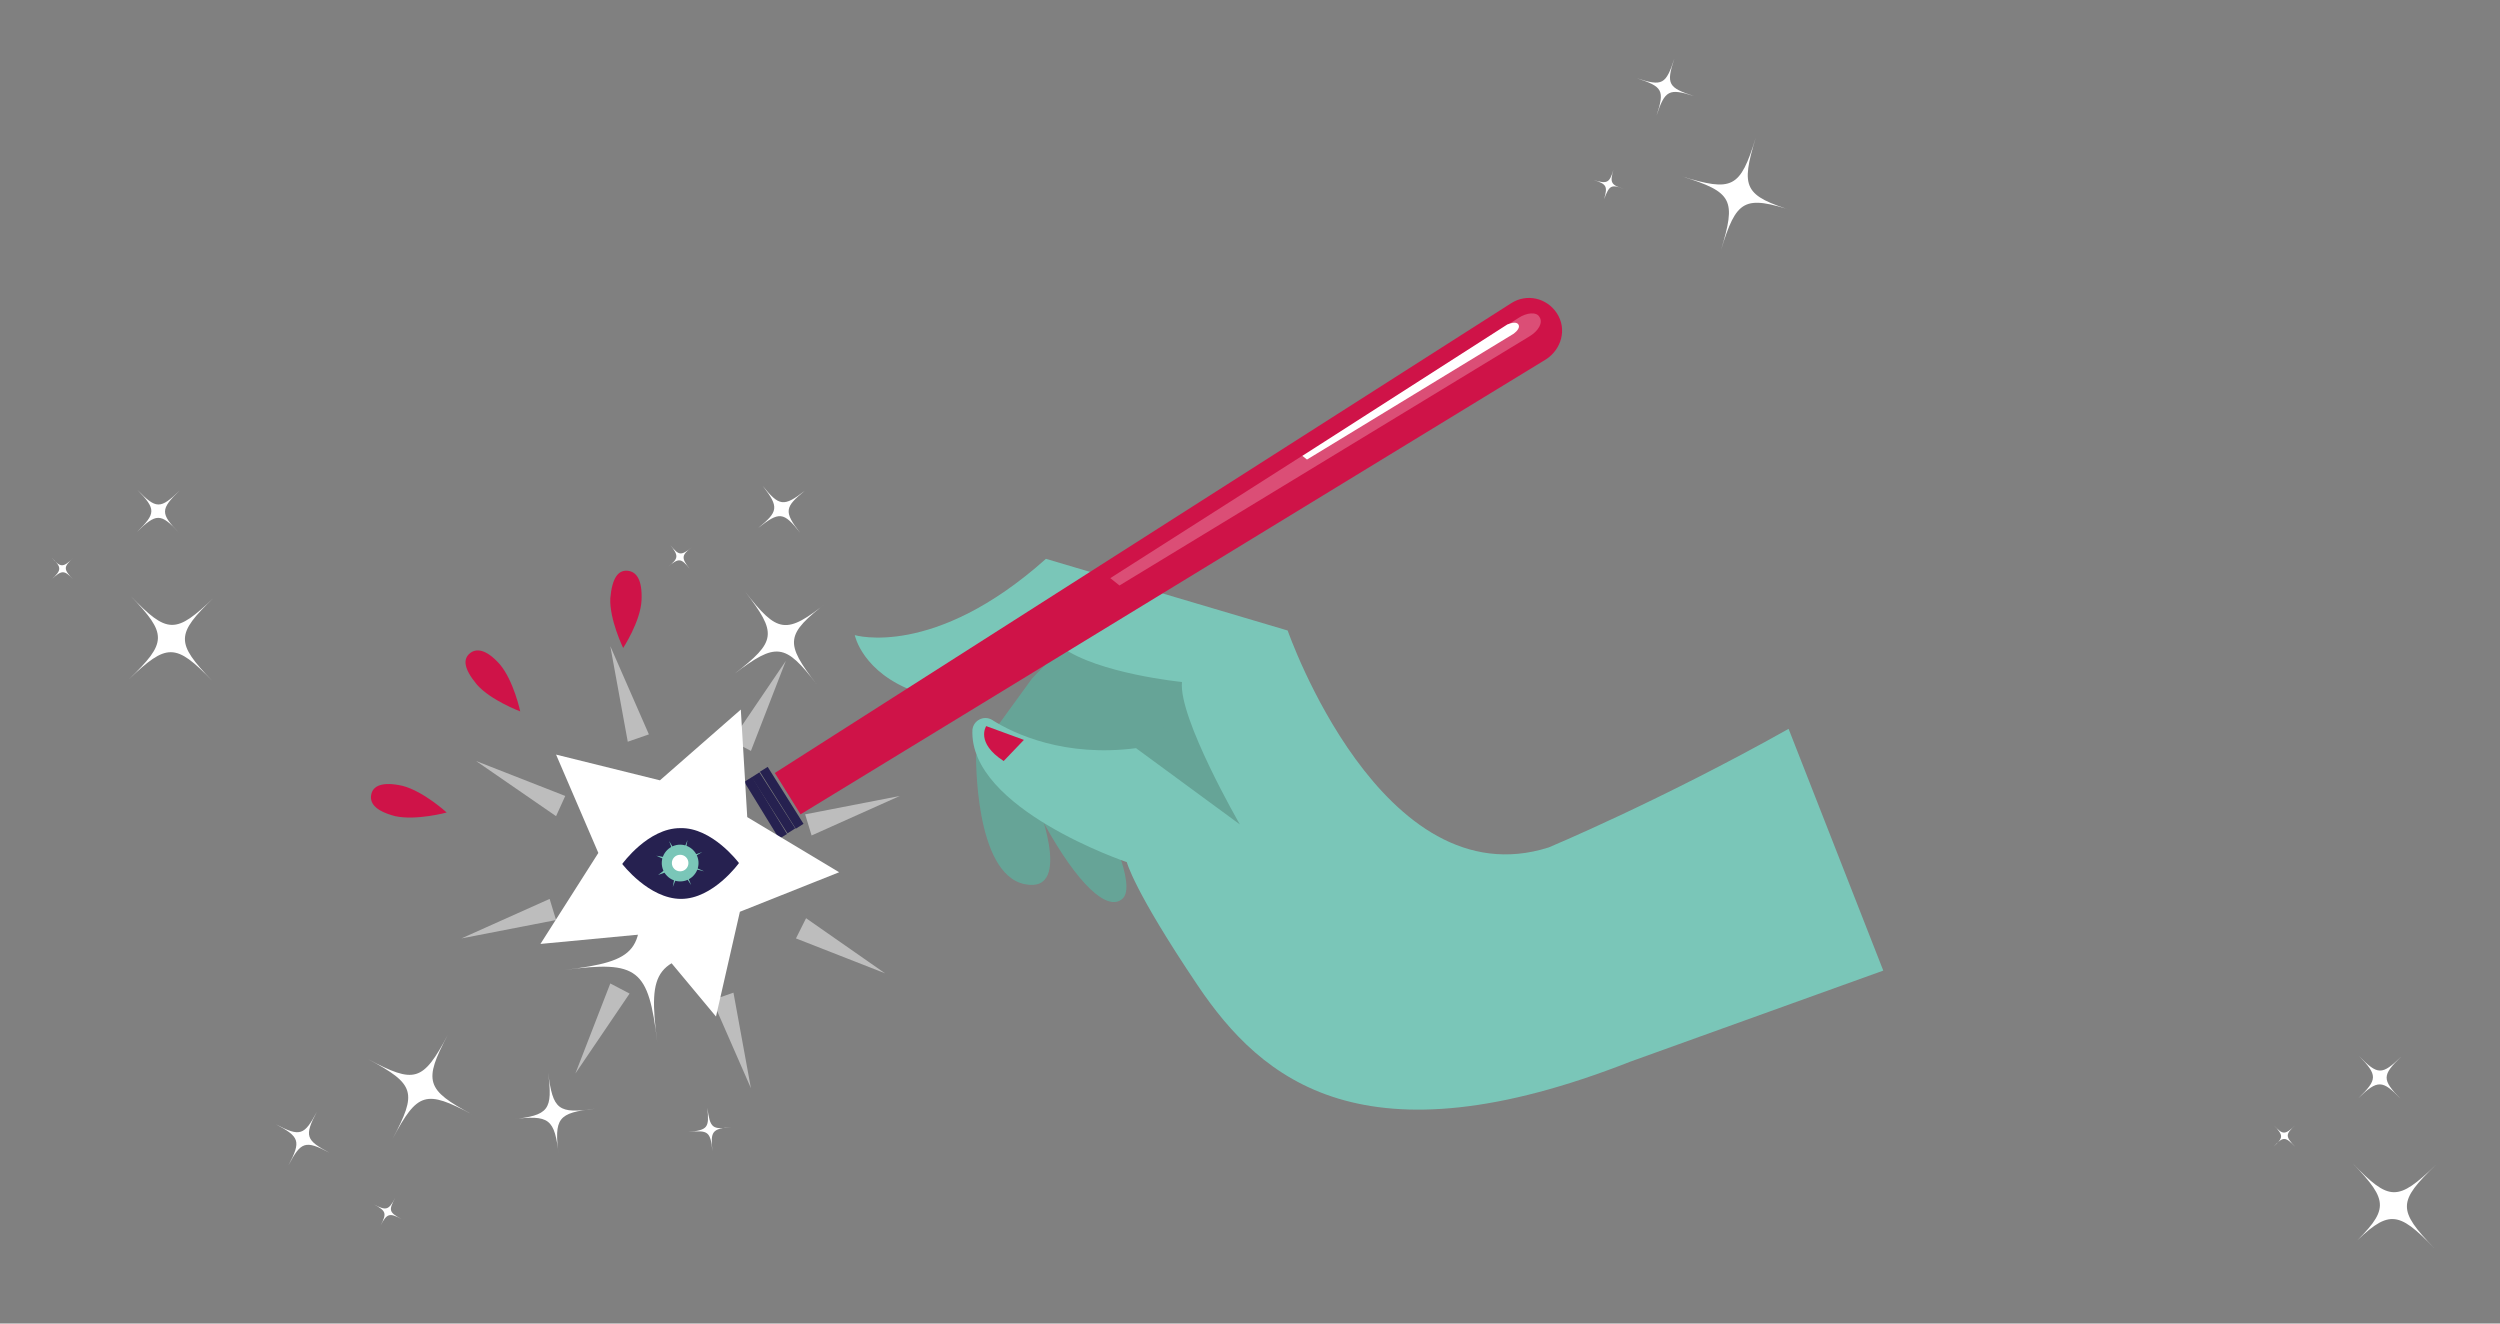 <?xml version="1.0" encoding="utf-8"?>
<!-- Generator: Adobe Illustrator 25.3.0, SVG Export Plug-In . SVG Version: 6.00 Build 0)  -->
<svg version="1.1" id="Calque_1" xmlns="http://www.w3.org/2000/svg" xmlns:xlink="http://www.w3.org/1999/xlink" x="0px" y="0px"
	 viewBox="0 0 272 144" style="enable-background:new 0 0 272 144;" xml:space="preserve">
<rect x="0" y="0" width="272" height="144" fill="#808080" stroke="none"/>
<style type="text/css">
	.st0{opacity:0.48;}
	.st1{fill:#FFFFFF;}
	.st2{fill:#66A497;}
	.st3{fill:#7AC6B8;}
	.st4{fill:#CF1348;}
	.st5{fill:none;stroke:#000000;stroke-width:0.953;}
	.st6{fill:none;stroke:#262150;stroke-miterlimit:10;}
	.st7{opacity:0.25;fill:#FFFFFF;enable-background:new    ;}
	.st8{fill:#262150;}
</style>
<g class="st0">
	<polygon class="st1" points="60.5,88.8 51.8,82.8 61.5,86.6 	"/>
	<polygon class="st1" points="87.7,99.9 96.3,105.9 86.6,102.1 	"/>
	<polygon class="st1" points="79.6,80.6 85.5,71.9 81.7,81.7 	"/>
	<polygon class="st1" points="68.5,108.1 62.6,116.8 66.4,107 	"/>
	<polygon class="st1" points="87.6,88.6 88.3,90.9 97.9,86.6 	"/>
	<polygon class="st1" points="50.2,102.1 60.5,100.1 59.8,97.8 	"/>
	<polygon class="st1" points="77.5,108.8 81.7,118.4 79.8,108 	"/>
	<polygon class="st1" points="68.3,80.7 70.6,79.9 66.4,70.3 	"/>
</g>
<path class="st2" d="M113.6,89.6c3.7,6.7,6.9,9.6,8.5,8.2c1.7-1.4-1.9-8.5-1.9-8.5l5.9-2.1l12.7,7.2l-1.2-16.9L123.5,69L110,77
	L113.6,89.6z"/>
<path class="st2" d="M118.3,67.6l-6,6.2l-6.1,8.4c0,0-0.2,12.9,5.3,14s1.1-9.5,1.1-9.5l9-10.8c0,0,9.4,6.1,14.7,10.3
	c5.3,4.1-0.3-15.2-0.3-15.2l-9.9-4.5L118.3,67.6z"/>
<path class="st3" d="M204.9,105.6l-27.5,9.9c-29,11.4-40.1,2.1-47.1-8.3c-7-10.4-7.7-13.4-7.7-13.4s-17.2-5.8-16.8-14.4
	c0.1-1,1.2-1.6,2.1-1.1c2.5,1.6,8,4.1,15.7,3.1l11.3,8.3c0,0-6.7-11.6-6.3-15.5c0,0-9.1-0.9-13.1-3.8c0,0-9.8,7-15.8,4.9
	c-5.9-2.1-6.7-6.2-6.7-6.2s8.6,2.6,20.8-8.3l26.3,7.8c0,0,10.2,29.4,28.4,23.6c0,0,12.2-5.1,26.1-12.9L204.9,105.6z"/>
<path class="st4" d="M111.4,80.5l-4.1-1.5c0,0-1.2,1.8,1.9,3.8L111.4,80.5z"/>
<path class="st5" d="M102.7,78.9"/>
<g>
	<path class="st4" d="M169.4,34.1c1.1,1.7,0.5,3.9-1.2,5L87.1,88.6l-2.8-4.5L164.4,33C166.1,31.9,168.3,32.4,169.4,34.1"/>
</g>
<line class="st6" x1="87" y1="89.9" x2="83.1" y2="83.7"/>
<line class="st6" x1="86.1" y1="90.4" x2="82.2" y2="84.3"/>
<line class="st6" x1="85.2" y1="91" x2="81.4" y2="84.8"/>
<path class="st7" d="M167.5,34.5c0.4,0.6-0.1,1.5-1.1,2.1l-44.6,27.1l-1-0.8l44.4-28.3C166.1,34,167.2,33.9,167.5,34.5"/>
<path class="st1" d="M165.2,35.3c0.2,0.3-0.1,0.7-0.5,1L142.2,50l-0.5-0.4L164,35.3C164.5,35.1,165,35,165.2,35.3"/>
<polygon class="st1" points="58.8,102.7 65.1,92.8 60.5,82.1 71.8,84.9 80.6,77.2 81.3,88.9 91.3,94.9 80.5,99.2 77.9,110.6 
	70.4,101.6 "/>
<g id="Groupe_1275" transform="matrix(0.469, -0.883, 0.883, 0.469, 0, 55.474)">
	<g>
		<g id="Groupe_1272" transform="translate(0 0)">
			<g id="Groupe_1269" transform="translate(-0.001 30.635)">
				<path id="Tracé_12863" class="st1" d="M-2.8,49.3c-6.6,4.7-8,4.4-12.6-2.2c4.7,6.6,4.4,8-2.2,12.6c6.6-4.7,8-4.4,12.6,2.2
					C-9.6,55.3-9.4,53.9-2.8,49.3"/>
			</g>
			<g id="Groupe_1270" transform="translate(40.435 3.877)">
				<path id="Tracé_12864" class="st1" d="M-66.5,77.5c-3.4,2.4-4.1,2.3-6.4-1.1c2.4,3.4,2.3,4.1-1.1,6.4c3.4-2.4,4.1-2.3,6.4,1.1
					C-70,80.6-69.9,79.9-66.5,77.5"/>
			</g>
			<g id="Groupe_1271" transform="translate(5.241 0)">
				<path id="Tracé_12865" class="st1" d="M-26.6,98.5c-1.8,1.2-2.1,1.2-3.3-0.6c1.2,1.8,1.2,2.1-0.6,3.3c1.8-1.2,2.1-1.2,3.3,0.6
					C-28.5,100.1-28.4,99.8-26.6,98.5"/>
			</g>
		</g>
	</g>
</g>
<g id="Groupe_1275_1_" transform="matrix(0.469, -0.883, 0.883, 0.469, 0, 55.474)">
	<g>
		<g id="Groupe_1272_1_" transform="translate(0 0)">
			<g id="Groupe_1269_1_" transform="translate(-0.001 30.635)">
				<path id="Tracé_12863_1_" class="st1" d="M-27.6,39.2c-5.8,0-6.4-0.7-6.4-6.4c0,5.8-0.7,6.4-6.4,6.4c5.8,0,6.4,0.7,6.4,6.4
					C-34,39.9-33.3,39.2-27.6,39.2"/>
			</g>
			<g id="Groupe_1270_1_" transform="translate(40.435 3.877)">
				<path id="Tracé_12864_1_" class="st1" d="M-82.1,57.3c-2.9,0-3.3-0.3-3.3-3.3c0,2.9-0.3,3.3-3.3,3.3c2.9,0,3.3,0.3,3.3,3.3
					C-85.4,57.7-85.1,57.3-82.1,57.3"/>
			</g>
			<g id="Groupe_1271_1_" transform="translate(5.241 0)">
				<path id="Tracé_12865_1_" class="st1" d="M-51.2,73.1c-1.5,0-1.7-0.2-1.7-1.7c0,1.5-0.2,1.7-1.7,1.7c1.5,0,1.7,0.2,1.7,1.7
					C-52.9,73.2-52.7,73.1-51.2,73.1"/>
			</g>
		</g>
	</g>
</g>
<g id="Groupe_1275_2_" transform="matrix(0.469, -0.883, 0.883, 0.469, 0, 55.474)">
	<g>
		<g id="Groupe_1272_2_" transform="translate(0 0)">
			<g id="Groupe_1269_2_" transform="translate(-0.001 30.635)">
				<path id="Tracé_12863_2_" class="st1" d="M24.9,56.8c2.4-5.3,3.2-5.6,8.5-3.2c-5.3-2.3-5.6-3.2-3.2-8.5
					c-2.4,5.3-3.2,5.6-8.5,3.2C26.9,50.7,27.3,51.6,24.9,56.8"/>
			</g>
			<g id="Groupe_1270_2_" transform="translate(40.435 3.877)">
				<path id="Tracé_12864_2_" class="st1" d="M-1.8,74.2c1.2-2.7,1.7-2.8,4.3-1.7c-2.7-1.2-2.8-1.7-1.7-4.3
					c-1.2,2.7-1.7,2.8-4.3,1.7C-0.8,71.1-0.6,71.5-1.8,74.2"/>
			</g>
			<g id="Groupe_1271_2_" transform="translate(5.241 0)">
				<path id="Tracé_12865_2_" class="st1" d="M24.3,69.3c0.6-1.4,0.9-1.5,2.2-0.9c-1.4-0.6-1.5-0.8-0.9-2.2
					c-0.6,1.4-0.9,1.5-2.2,0.9C24.8,67.7,24.9,67.9,24.3,69.3"/>
			</g>
		</g>
	</g>
</g>
<g>
	<g>
		<path class="st8" d="M80.4,93.9c0,0-2.8,3.9-6.3,3.9c-3.5,0-6.4-3.8-6.4-3.8s2.8-3.9,6.3-3.9C77.5,90,80.4,93.9,80.4,93.9"/>
		<path class="st3" d="M73.5,92.9c-0.6,0.3-0.8,1-0.5,1.5c0.3,0.6,1,0.8,1.5,0.5c0.6-0.3,0.8-1,0.5-1.5C74.7,92.9,74,92.6,73.5,92.9
			"/>
	</g>
	<polygon class="st3" points="75.4,93.3 76.4,92.7 75.3,93.1 	"/>
	<polygon class="st3" points="72.5,94.5 71.6,95.2 72.7,94.8 	"/>
	<polygon class="st3" points="73.4,92.5 72.8,91.5 73.2,92.6 	"/>
	<polygon class="st3" points="74.6,95.4 75.2,96.3 74.8,95.3 	"/>
	<polygon class="st3" points="72.5,93.3 71.4,93.1 72.5,93.6 	"/>
	<polygon class="st3" points="75.4,94.5 76.6,94.8 75.5,94.3 	"/>
	<polygon class="st3" points="73.4,95.4 73.2,96.5 73.6,95.5 	"/>
	<polygon class="st3" points="74.6,92.5 74.8,91.4 74.4,92.4 	"/>
	<path class="st3" d="M76,93.9c0,1.1-0.9,2-2,2s-2-0.9-2-2s0.9-2,2-2C75.1,91.9,76,92.8,76,93.9"/>
	<path class="st1" d="M74.9,93.9c0,0.5-0.4,0.9-0.9,0.9c-0.5,0-0.9-0.4-0.9-0.9c0-0.5,0.4-0.9,0.9-0.9S74.9,93.4,74.9,93.9"/>
</g>
<g>
	<path class="st4" d="M51.9,74.5c-1.5-1.8-1.5-2.8-0.8-3.4c0.7-0.6,1.8-0.5,3.3,1.2c1.5,1.8,2.2,5.1,2.2,5.1S53.4,76.2,51.9,74.5"/>
	<path class="st4" d="M66.4,65.1c0.2-2.3,0.9-3.1,1.9-3c0.9,0.1,1.6,0.9,1.5,3.2s-2,5.2-2,5.2S66.3,67.4,66.4,65.1"/>
	<path class="st4" d="M43,88.8c-2.3-0.6-2.8-1.5-2.6-2.4c0.2-0.9,1.2-1.4,3.4-0.9c2.3,0.6,4.8,2.9,4.8,2.9S45.3,89.3,43,88.8"/>
</g>
<g id="Groupe_1275_3_" transform="matrix(0.469, -0.883, 0.883, 0.469, 0, 55.474)">
	<g>
		<g id="Groupe_1272_3_" transform="translate(0 0)">
			<g id="Groupe_1269_3_" transform="translate(-0.001 30.635)">
				<path id="Tracé_12863_3_" class="st1" d="M-5.6-1.5C-3.8-7-3-7.4,2.5-5.6C-3-7.4-3.4-8.2-1.6-13.7c-1.8,5.5-2.6,5.9-8.1,4.1
					C-4.3-7.8-3.8-7-5.6-1.5"/>
			</g>
			<g id="Groupe_1270_3_" transform="translate(40.435 3.877)">
				<path id="Tracé_12864_3_" class="st1" d="M-33.5,14.5c0.9-2.8,1.3-3,4.1-2.1c-2.8-0.9-3-1.3-2.1-4.1c-0.9,2.8-1.3,3-4.1,2.1
					C-32.8,11.3-32.5,11.7-33.5,14.5"/>
			</g>
			<g id="Groupe_1271_3_" transform="translate(5.241 0)">
				<path id="Tracé_12865_3_" class="st1" d="M-8.2,10.6c0.5-1.5,0.7-1.6,2.1-1.1c-1.5-0.5-1.6-0.7-1.1-2.1C-7.6,8.9-7.9,9-9.3,8.5
					C-7.9,9-7.7,9.2-8.2,10.6"/>
			</g>
		</g>
	</g>
</g>
<g id="Groupe_1275_4_" transform="matrix(0.469, -0.883, 0.883, 0.469, 0, 55.474)">
	<g>
		<g id="Groupe_1272_4_" transform="translate(0 0)">
			<g id="Groupe_1269_4_" transform="translate(-0.001 30.635)">
				<path id="Tracé_12863_4_" class="st1" d="M53.3,241c1.8-5.5,2.6-5.9,8.1-4.1c-5.5-1.8-5.9-2.6-4.1-8.1
					c-1.8,5.5-2.6,5.9-8.1,4.1C54.7,234.6,55.1,235.5,53.3,241"/>
			</g>
			<g id="Groupe_1270_4_" transform="translate(40.435 3.877)">
				<path id="Tracé_12864_4_" class="st1" d="M25.5,256.9c0.9-2.8,1.3-3,4.1-2.1c-2.8-0.9-3-1.3-2.1-4.1c-0.9,2.8-1.3,3-4.1,2.1
					C26.2,253.7,26.4,254.2,25.5,256.9"/>
			</g>
			<g id="Groupe_1271_4_" transform="translate(5.241 0)">
				<path id="Tracé_12865_4_" class="st1" d="M50.7,253.1c0.5-1.5,0.7-1.6,2.1-1.1c-1.5-0.5-1.6-0.7-1.1-2.1
					c-0.5,1.5-0.7,1.6-2.1,1.1C51.1,251.4,51.2,251.6,50.7,253.1"/>
			</g>
		</g>
	</g>
</g>
<g id="Groupe_1275_5_" transform="matrix(0.469, -0.883, 0.883, 0.469, 0, 55.474)">
	<g>
		<g id="Groupe_1272_5_" transform="translate(0 0)">
			<g id="Groupe_1269_5_" transform="translate(-0.001 30.635)">
				<path id="Tracé_12863_5_" class="st1" d="M120.3,126.6c-1.1-5.7-0.5-6.4,5.1-7.5c-5.7,1.1-6.4,0.5-7.5-5.1
					c1.1,5.7,0.5,6.4-5.1,7.5C118.5,120.4,119.3,120.9,120.3,126.6"/>
			</g>
			<g id="Groupe_1270_5_" transform="translate(40.435 3.877)">
				<path id="Tracé_12864_5_" class="st1" d="M85.8,137.8c-0.5-2.9-0.3-3.3,2.6-3.8c-2.9,0.5-3.3,0.3-3.8-2.6
					c0.5,2.9,0.3,3.3-2.6,3.8C84.9,134.7,85.3,135,85.8,137.8"/>
			</g>
			<g id="Groupe_1271_5_" transform="translate(5.241 0)">
				<path id="Tracé_12865_5_" class="st1" d="M108.5,139.7c-0.3-1.5-0.1-1.7,1.3-2c-1.5,0.3-1.7,0.1-2-1.4c0.3,1.5,0.1,1.7-1.3,2
					C108.1,138.1,108.3,138.2,108.5,139.7"/>
			</g>
		</g>
	</g>
</g>
</svg>
